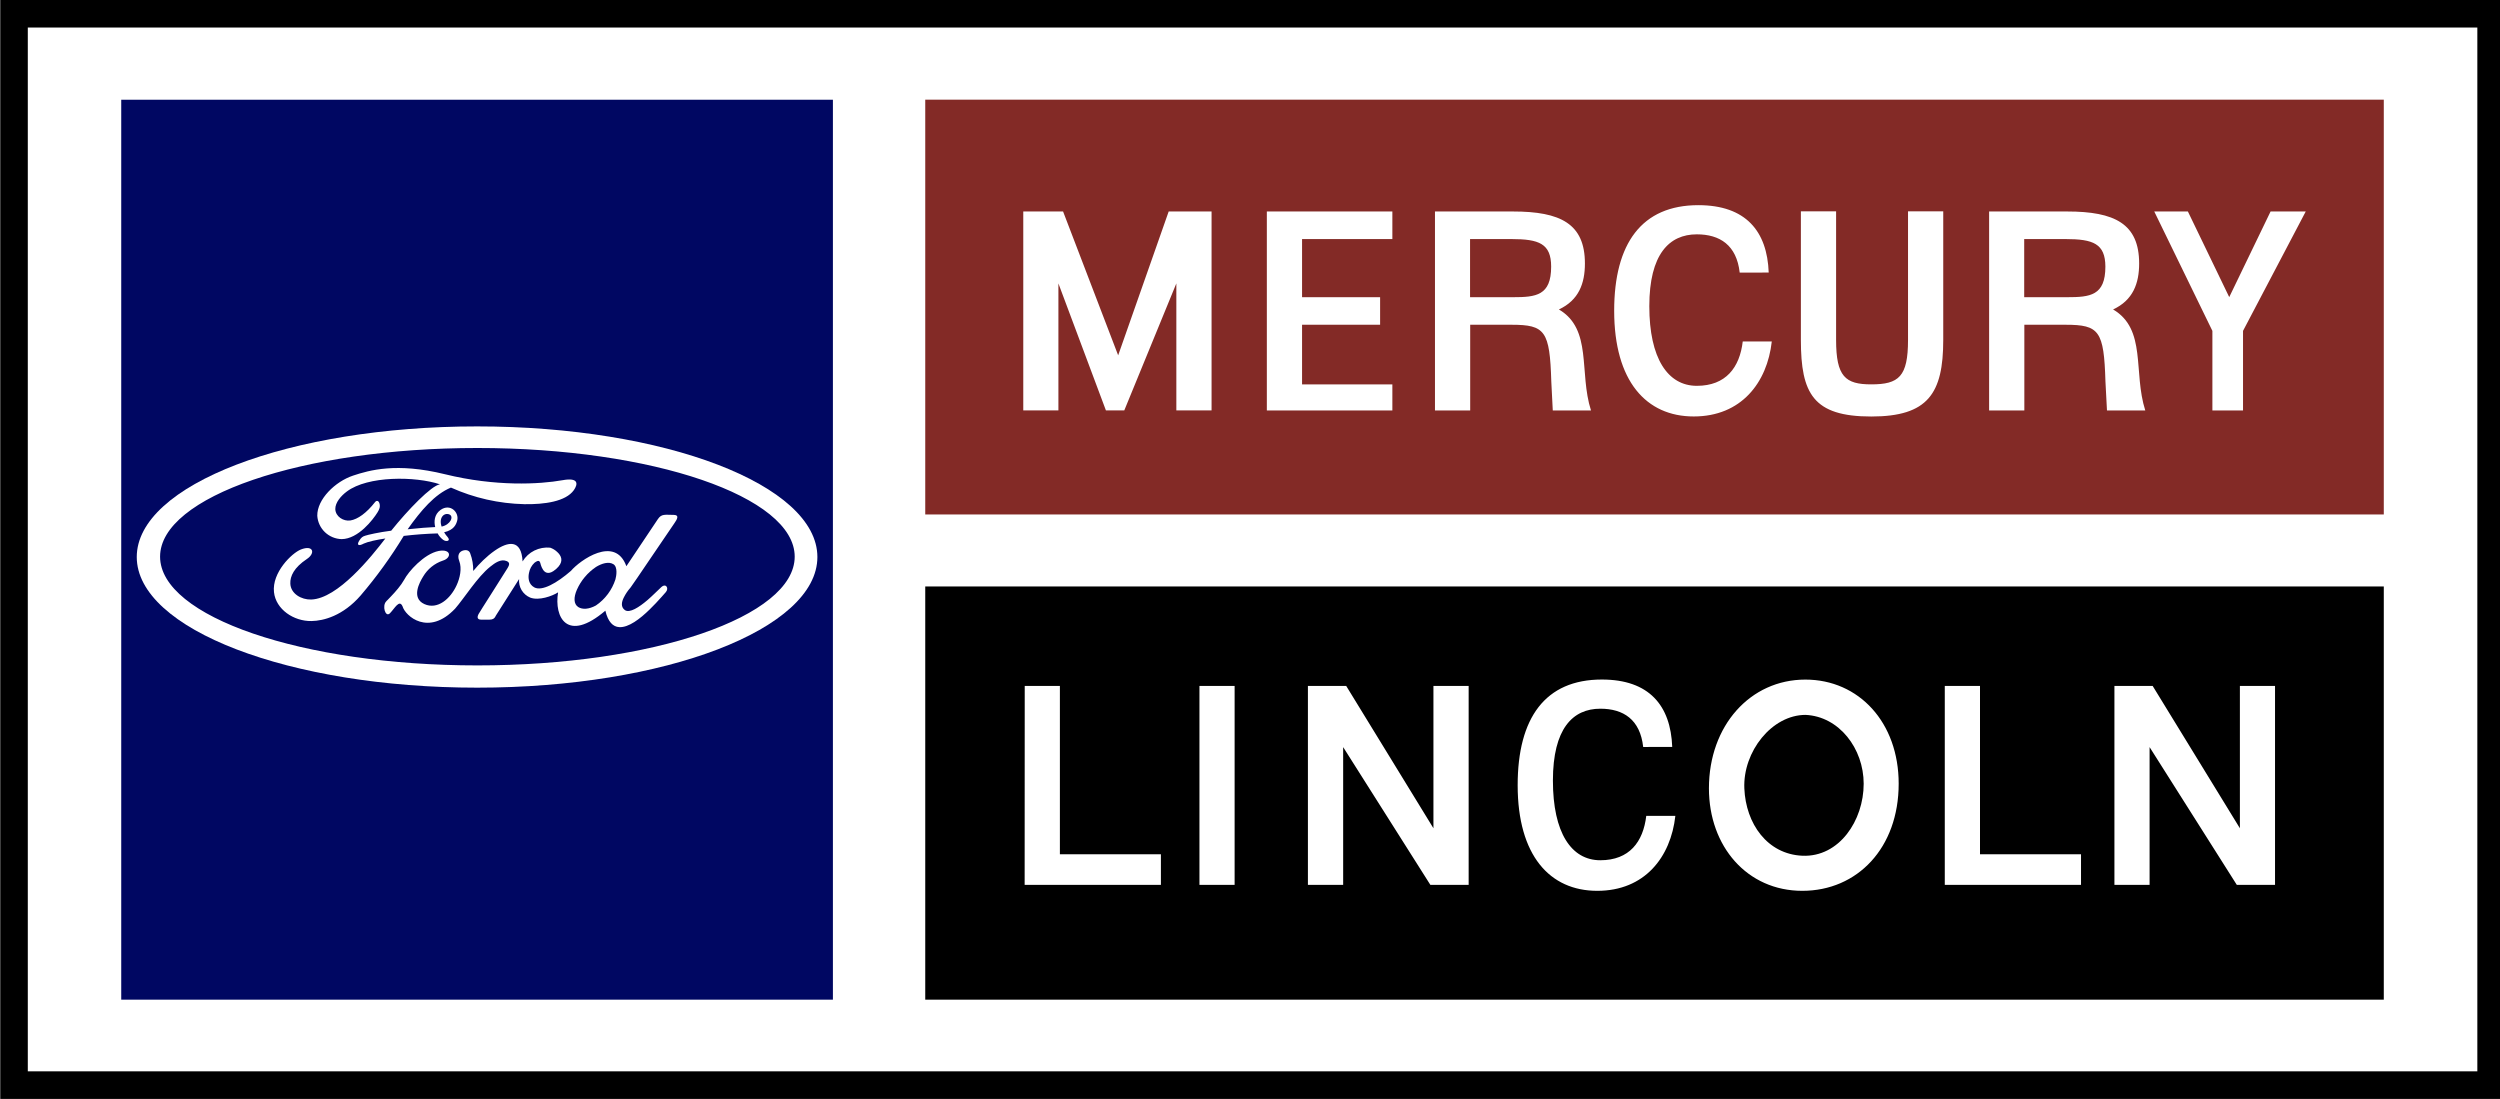 <svg xmlns="http://www.w3.org/2000/svg" width="91" height="40" viewBox="0 0 91 40" fill="none"><g clip-path="url(#clip0_611_4780)"><path d="M34.771 0H0.009V40H91.232V0H34.771ZM34.771 38.996H1.012V1.003H90.175V38.996H34.771Z" fill="black"></path><path d="M33.679 3.629V18.727H86.77V3.629H33.679ZM37.247 7.698H38.696L40.701 12.934L42.54 7.698H44.101V14.938H42.819V10.316L40.924 14.938H40.255L38.526 10.316V14.938H37.247V7.698ZM63.325 9.923C63.213 8.92 62.6 8.53 61.764 8.53C60.76 8.53 60.035 9.252 60.035 11.147C60.035 13.04 60.704 14.044 61.764 14.044C62.823 14.044 63.325 13.375 63.436 12.43H64.493C64.326 13.932 63.38 15.159 61.652 15.159C59.924 15.159 58.756 13.877 58.756 11.312C58.756 8.862 59.759 7.468 61.819 7.468C63.548 7.468 64.326 8.416 64.381 9.921L63.325 9.923ZM52.233 7.698H55.074C56.802 7.698 57.691 8.144 57.691 9.591C57.691 10.316 57.468 10.927 56.744 11.264C57.97 11.989 57.468 13.547 57.912 14.941H56.521L56.467 13.882C56.412 12.044 56.244 11.821 55.02 11.821H53.515V14.941H52.233V7.698ZM72.404 7.698H75.245C76.973 7.698 77.865 8.144 77.865 9.591C77.865 10.316 77.642 10.927 76.917 11.264C78.144 11.989 77.642 13.547 78.088 14.941H76.694L76.638 13.882C76.583 12.044 76.415 11.821 75.189 11.821H73.686V14.941H72.404V7.698ZM78.415 7.698H79.639L81.144 10.815L82.649 7.698H83.929L81.646 12.044V14.941H80.531V12.044L78.415 7.698ZM65.552 7.693H66.834V12.374C66.834 13.709 67.169 13.991 68.114 13.991C69.117 13.991 69.452 13.712 69.452 12.374V7.693H70.734V12.374C70.734 14.325 70.177 15.161 68.114 15.161C65.998 15.161 65.552 14.325 65.552 12.374V7.693ZM46.113 7.698H50.682V8.702H47.395V10.818H50.236V11.821H47.395V13.993H50.682V14.941H46.113V7.698Z" fill="#832A26"></path><path d="M53.51 8.702H55.016C56.019 8.702 56.462 8.867 56.462 9.705C56.462 10.762 55.907 10.818 55.071 10.818H53.51V8.702Z" fill="#832A26"></path><path d="M86.77 21.347H33.679V36.389H86.77V21.347ZM62.205 28.696C62.205 26.412 63.71 24.737 65.714 24.737C67.665 24.737 69.112 26.298 69.112 28.526C69.112 30.867 67.607 32.426 65.603 32.426C63.598 32.426 62.205 30.811 62.205 28.696ZM47.608 24.968H49.002L52.177 30.148V24.968H53.459V32.21H52.066L48.891 27.195V32.21H47.608V24.968ZM76.965 24.968H78.357L81.532 30.148V24.968H82.811V32.21H81.42L78.245 27.195V32.21H76.965V24.968ZM59.812 27.19C59.701 26.187 59.088 25.797 58.251 25.797C57.248 25.797 56.526 26.521 56.526 28.414C56.526 30.31 57.195 31.313 58.251 31.313C59.311 31.313 59.812 30.644 59.924 29.697H60.983C60.816 31.202 59.868 32.426 58.14 32.426C56.414 32.426 55.243 31.143 55.243 28.582C55.243 26.129 56.247 24.735 58.307 24.735C60.033 24.735 60.813 25.683 60.869 27.188L59.812 27.19ZM37.3 24.968H38.58V31.095H42.257V32.21H37.297L37.3 24.968ZM70.79 24.968H72.072V31.095H75.749V32.21H70.79V24.968ZM43.66 24.968H44.94V32.21H43.66V24.968Z" fill="black"></path><path d="M73.681 8.702H75.186C76.188 8.702 76.633 8.867 76.636 9.705C76.636 10.762 76.079 10.818 75.242 10.818H73.681V8.702Z" fill="#832A26"></path><path d="M67.838 28.528C67.838 29.869 66.946 31.204 65.61 31.149C64.328 31.095 63.547 29.98 63.494 28.698C63.438 27.36 64.495 26.022 65.722 26.022C66.946 26.078 67.838 27.249 67.838 28.528Z" fill="black"></path><path d="M30.318 3.631H4.413V36.389H30.318V3.631ZM4.978 20.275C4.978 17.65 10.527 15.521 17.367 15.521C24.206 15.521 29.753 17.65 29.753 20.275C29.753 22.9 24.209 25.031 17.369 25.031C10.53 25.031 4.978 22.9 4.978 20.275Z" fill="#000762"></path><path d="M17.377 16.307C11.001 16.307 5.827 18.078 5.827 20.262C5.827 22.447 11.001 24.221 17.377 24.221C23.753 24.221 28.927 22.449 28.927 20.262C28.927 18.078 23.753 16.307 17.377 16.307ZM13.292 19.5C13.386 19.467 13.796 19.373 14.24 19.317C14.848 18.559 15.7 17.675 16.014 17.629C15.112 17.33 13.386 17.318 12.626 17.89C12.415 18.045 12.2 18.293 12.205 18.532C12.215 18.803 12.499 18.983 12.755 18.945C13.021 18.901 13.34 18.676 13.652 18.276C13.703 18.212 13.779 18.21 13.814 18.329C13.847 18.445 13.809 18.542 13.743 18.648C13.579 18.914 13.044 19.616 12.438 19.624C12.211 19.619 11.993 19.529 11.828 19.372C11.664 19.215 11.564 19.002 11.549 18.775C11.539 18.172 12.203 17.528 12.849 17.313C13.444 17.115 14.435 16.829 16.196 17.262C18.038 17.716 19.637 17.629 20.474 17.48C21.082 17.368 21.034 17.632 20.889 17.84C20.593 18.258 19.815 18.364 19.085 18.352C18.163 18.331 17.255 18.126 16.414 17.748C15.821 17.994 15.327 18.577 14.838 19.266C15.241 19.223 15.608 19.193 15.841 19.185C15.793 18.985 15.806 18.729 16.032 18.564C16.391 18.306 16.726 18.656 16.64 18.957C16.602 19.092 16.526 19.289 16.166 19.375C16.214 19.459 16.252 19.5 16.285 19.538C16.429 19.7 16.237 19.73 16.13 19.649C16.047 19.587 15.979 19.507 15.93 19.416C15.518 19.428 15.106 19.458 14.696 19.507C14.232 20.271 13.708 20.997 13.127 21.676C12.486 22.414 11.779 22.599 11.341 22.606C10.692 22.619 10.041 22.181 9.973 21.555C9.894 20.843 10.621 20.131 10.953 20.001C11.407 19.824 11.491 20.136 11.169 20.349C10.705 20.658 10.555 20.972 10.568 21.245C10.583 21.61 10.969 21.833 11.326 21.823C12.296 21.793 13.52 20.262 14.027 19.601C13.723 19.644 13.381 19.72 13.242 19.786C13.059 19.885 12.973 19.849 13.074 19.684C13.155 19.555 13.201 19.53 13.292 19.5ZM22.962 21.372L22.942 21.398C22.851 21.502 22.774 21.616 22.711 21.74C22.623 21.912 22.59 22.092 22.744 22.206C22.916 22.33 23.264 22.102 23.568 21.843C23.745 21.692 23.93 21.501 24.07 21.372C24.244 21.215 24.358 21.415 24.237 21.552L24.087 21.722C23.948 21.88 23.802 22.033 23.651 22.181C23.302 22.523 22.881 22.85 22.539 22.827C22.316 22.814 22.134 22.644 22.035 22.229C20.641 23.415 20.165 22.464 20.314 21.562C20.101 21.699 19.612 21.874 19.298 21.752C19.168 21.697 19.059 21.602 18.986 21.481C18.914 21.36 18.882 21.219 18.895 21.078L18.051 22.406C18.042 22.423 18.033 22.44 18.023 22.457C17.993 22.508 17.945 22.556 17.81 22.556H17.519C17.334 22.556 17.385 22.421 17.418 22.355C17.445 22.297 18.282 20.997 18.477 20.675C18.53 20.584 18.583 20.478 18.439 20.422C18.229 20.336 18.013 20.493 17.846 20.627C17.377 21 16.896 21.778 16.566 22.155C15.596 23.174 14.754 22.424 14.653 22.072C14.536 21.803 14.369 22.145 14.194 22.323C14.027 22.49 13.9 22.046 14.06 21.889L14.075 21.871L14.106 21.841L14.237 21.704C14.395 21.54 14.6 21.306 14.711 21.104C14.863 20.81 15.431 20.163 15.968 20.055C16.432 19.968 16.447 20.308 16.118 20.407C15.816 20.508 15.561 20.715 15.4 20.99C15.276 21.19 14.957 21.765 15.446 21.988C15.925 22.206 16.396 21.798 16.622 21.301C16.741 21.043 16.82 20.691 16.716 20.419C16.627 20.189 16.738 20.07 16.863 20.037C17 20.001 17.083 20.049 17.116 20.143C17.193 20.348 17.23 20.566 17.225 20.784C17.443 20.521 17.722 20.242 18.008 20.044C18.492 19.707 18.979 19.616 19.022 20.435C19.125 20.265 19.274 20.128 19.451 20.04C19.629 19.952 19.828 19.916 20.025 19.935C20.124 19.969 20.214 20.024 20.289 20.098C20.418 20.217 20.519 20.402 20.329 20.625C20.275 20.688 20.212 20.744 20.142 20.789C19.947 20.916 19.828 20.835 19.764 20.734C19.731 20.683 19.706 20.627 19.688 20.569C19.678 20.538 19.673 20.506 19.663 20.48C19.637 20.414 19.597 20.379 19.455 20.485C19.35 20.584 19.28 20.714 19.255 20.855C19.214 21.05 19.245 21.268 19.447 21.38C19.729 21.534 20.276 21.22 20.783 20.779C21.1 20.404 22.387 19.469 22.8 20.61L23.948 18.894C24.082 18.694 24.214 18.742 24.523 18.742C24.738 18.742 24.647 18.904 24.553 19.038C24.07 19.738 23.094 21.197 22.962 21.372Z" fill="#000762"></path><path d="M21.692 22.039C22.028 21.81 22.278 21.475 22.402 21.088C22.435 20.969 22.493 20.637 22.326 20.536C22.159 20.432 21.908 20.506 21.695 20.637C21.389 20.843 21.147 21.131 20.998 21.468C20.877 21.745 20.879 21.988 21.049 22.097C21.201 22.193 21.437 22.18 21.692 22.039ZM16.075 19.168C16.401 19.099 16.531 18.793 16.353 18.724C16.163 18.651 15.963 18.846 16.075 19.168Z" fill="#000762"></path></g><defs><clipPath id="clip0_611_4780"><rect width="91.241" height="40" fill="white"></rect></clipPath></defs></svg>